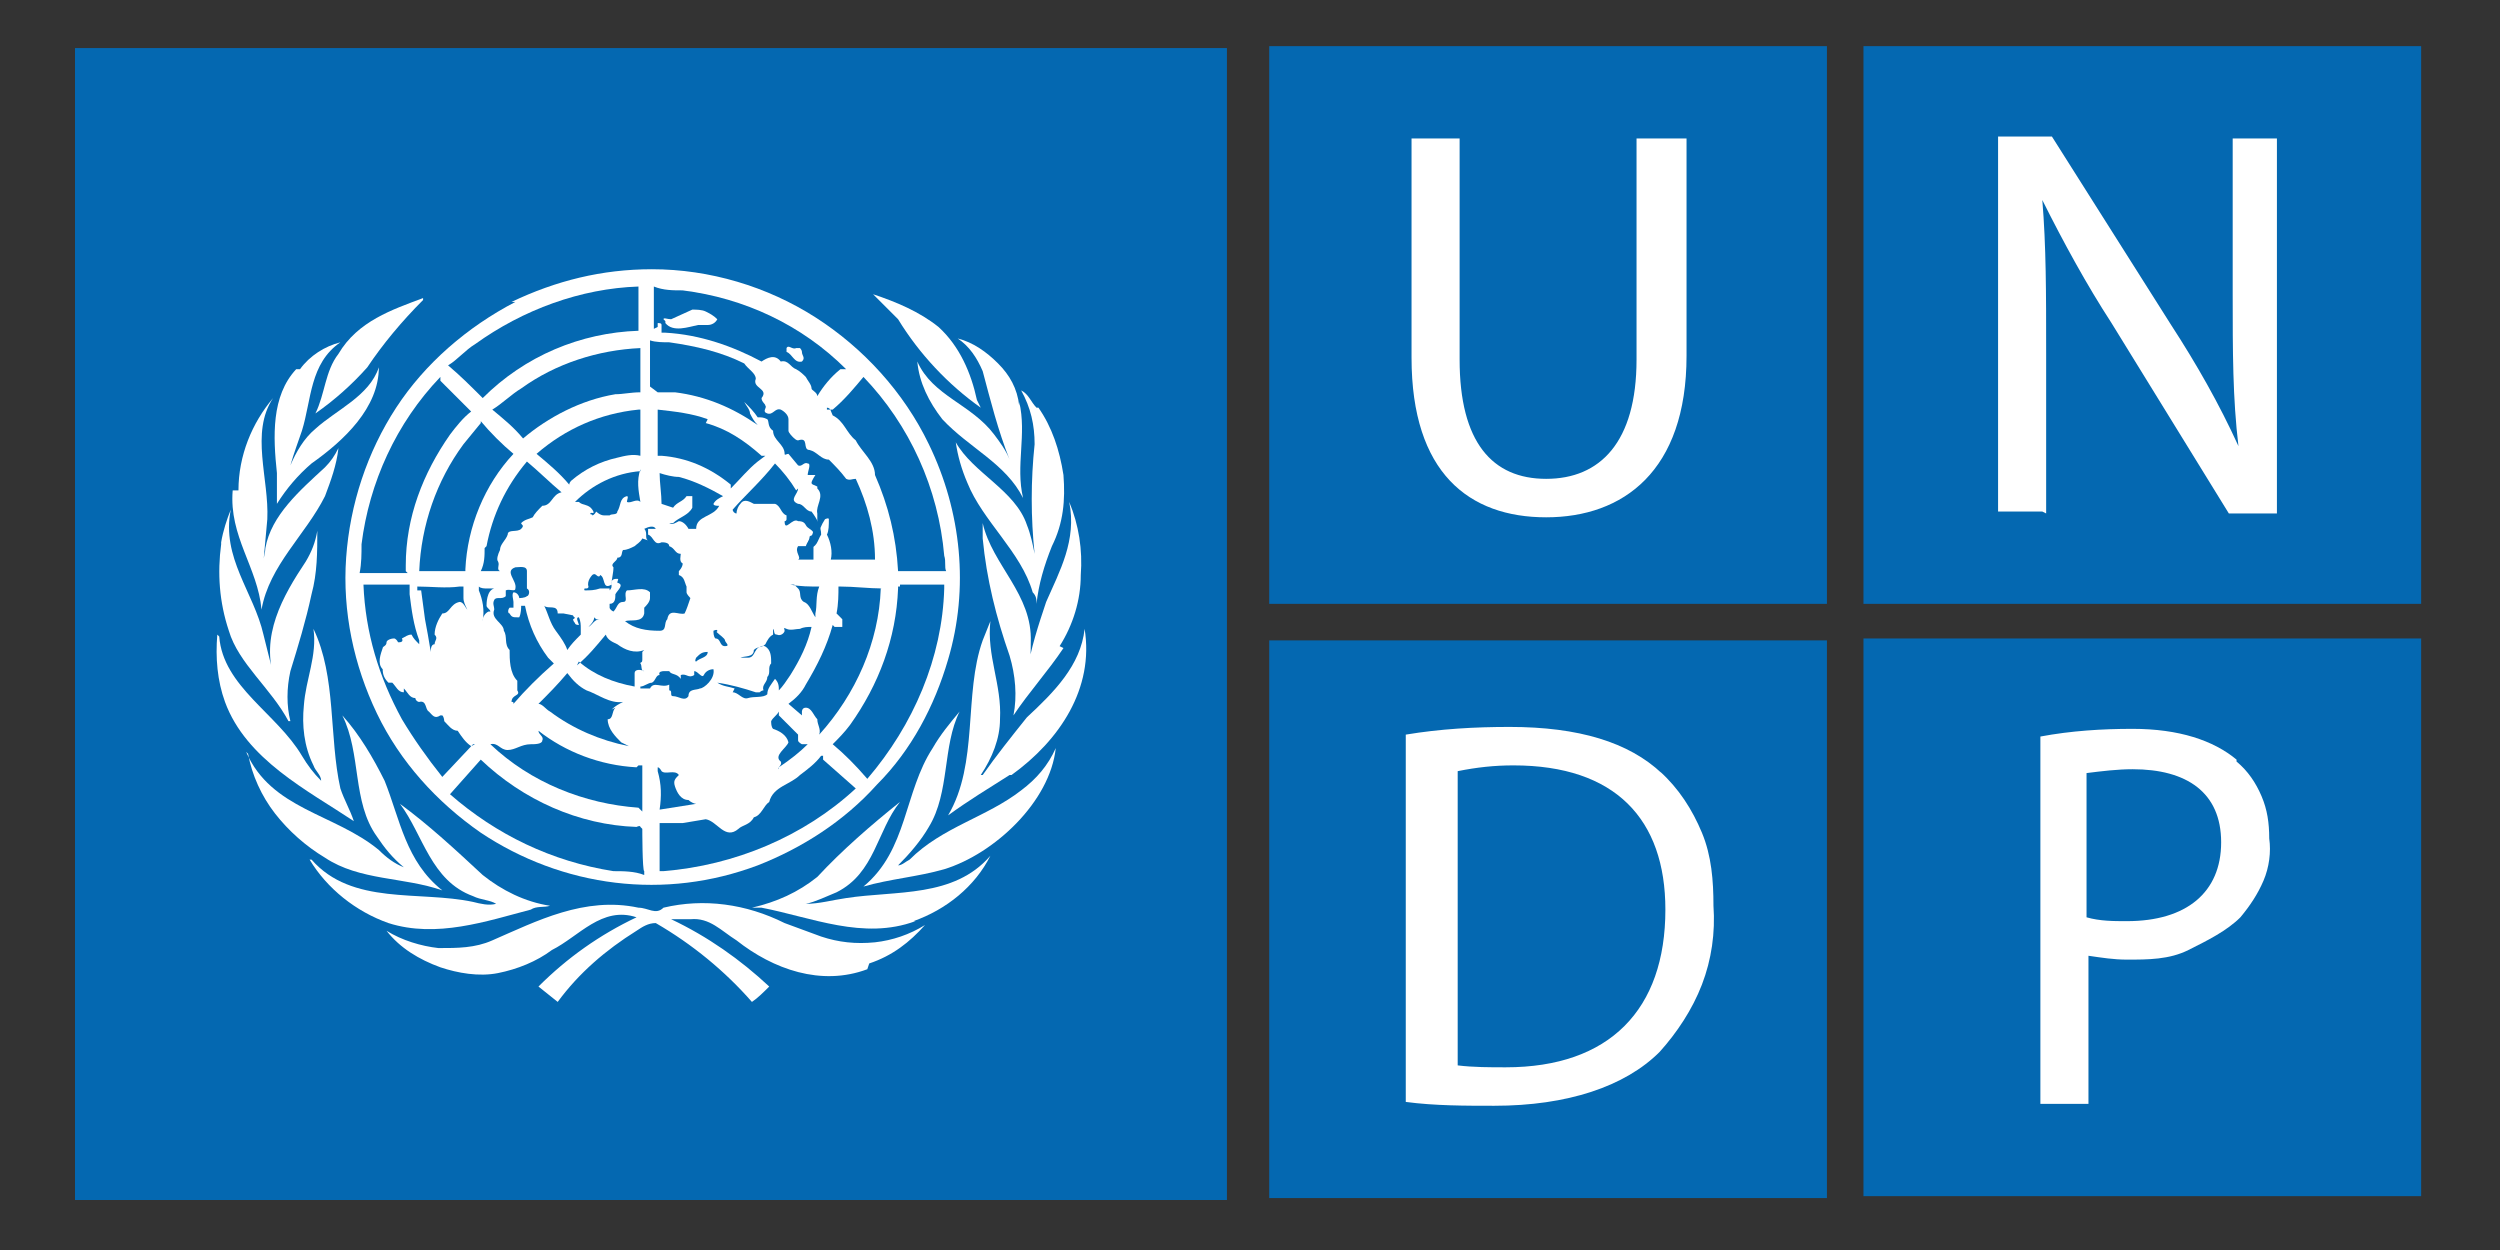 <?xml version="1.0" encoding="UTF-8"?>
<svg id="Vrstva_1" data-name="Vrstva 1" xmlns="http://www.w3.org/2000/svg" version="1.1" viewBox="0 0 130 65">
  <rect x="0" y="0" width="130" height="65" fill="#333333" stroke="none"/>
  <defs>
    <style>
      .cls-1 {
        fill: #0468b1;
      }

      .cls-1, .cls-2 {
        stroke-width: 0px;
      }

      .cls-2 {
        fill: #fff;
      }
    </style>
  </defs>
  <path class="cls-1" d="M63.8,2.5H3.9v59.9h59.9V2.5Z"/>
  <path class="cls-2" d="M55.3,33.7c-.8,1.2-1.8,2.3-2.6,3.5.2-1,.1-2.1-.2-3.1-.7-2-1.2-4-1.4-6.1v-.8c.5,2.2,2.6,3.7,2.5,6.2,0,.5,0,1.1-.2,1.6h0c.2-1.3.6-2.5,1-3.7.7-1.6,1.6-3.2,1.2-5.2.5,1.2.7,2.5.6,3.8,0,1.3-.4,2.6-1.1,3.7"/>
  <path class="cls-2" d="M54,21.2c.7,1,1.1,2.2,1.3,3.5.1,1.3,0,2.5-.6,3.7-.4,1-.7,2-.8,3,0-.2,0-.4-.2-.6-.6-2.1-2.6-3.7-3.4-5.7-.3-.7-.5-1.4-.6-2.1.9,1.6,3.1,2.5,3.7,4.3.2.5.3,1,.4,1.5,0,0,0,0,0,0,0,0,0,0,0,0-.2-1.9-.2-3.8,0-5.7,0-1-.2-1.9-.7-2.8.4.2.5.6.8.9"/>
  <path class="cls-2" d="M53,20.9c.4,1.7-.2,3.3.2,5-.9-1.8-2.8-2.6-4.2-4.1-.7-.9-1.2-1.9-1.3-3,.8,1.8,2.8,2.2,4,3.8.3.4.6.8.8,1.3-.6-1.5-1-3.1-1.4-4.6-.3-.7-.7-1.3-1.3-1.7.8.2,1.5.7,2.1,1.3.6.6,1,1.3,1.1,2.2"/>
  <path class="cls-2" d="M48.8,17c1.1,1,1.7,2.4,2,3.8l.2.4c-1.7-1.2-3.2-2.8-4.3-4.6l-1.3-1.3c1.2.4,2.4.9,3.4,1.7"/>
  <path class="cls-2" d="M26.6,15.7c2.3-1.1,4.7-1.7,7.3-1.7,3,0,6,.9,8.5,2.5,2.5,1.6,4.6,3.9,5.9,6.6,1.7,3.5,2.1,7.5,1,11.2-.7,2.4-1.9,4.7-3.7,6.5-1.7,1.9-3.9,3.3-6.2,4.2-2.4.9-4.9,1.2-7.4.9-2.5-.3-4.9-1.2-7-2.6-2.3-1.6-4.2-3.7-5.4-6.2-1.2-2.5-1.8-5.3-1.6-8.1s1.1-5.5,2.6-7.8c1.5-2.3,3.7-4.2,6.2-5.5"/>
  <path class="cls-2" d="M22,15.6c-1.1,1.1-2.1,2.3-2.9,3.5-.8.9-1.7,1.7-2.7,2.4.5-1,.5-2.2,1.2-3.1,1-1.7,2.8-2.3,4.4-2.9Z"/>
  <path class="cls-2" d="M15.6,19.2c.5-.7,1.3-1.2,2.1-1.4-1.6,1.1-1.5,3-2,4.6-.2.6-.4,1.1-.6,1.8h0c.3-.7.7-1.4,1.3-1.9,1.1-1,2.8-1.7,3.3-3.2,0,2.1-1.8,3.8-3.5,5-.7.6-1.3,1.3-1.8,2.1,0-.5,0-1.1,0-1.6-.2-1.9-.3-4,1-5.4"/>
  <path class="cls-2" d="M12.4,25.5c0-1.8.7-3.5,1.8-4.8,0,0,0,0,0,0-1.2,1.8-.2,4.2-.3,6.3l-.2,2.2s0,0,0,0c0-.2.1-.5.1-.7.3-1.7,1.8-3,3.1-4.2.3-.3.5-.6.7-1-.1.9-.4,1.7-.7,2.5-1,2-2.9,3.6-3.3,5.9-.2-2.2-1.7-3.8-1.5-6.2Z"/>
  <path class="cls-2" d="M11.5,28.2c.1-.6.3-1.2.5-1.7-.5,2.5,1.2,4.3,1.7,6.5.2.8.4,1.6.6,2.4h0c-.8-2.3.4-4.4,1.6-6.2.3-.5.5-1,.6-1.6,0,1.1,0,2.2-.3,3.3-.3,1.4-.7,2.7-1.1,4-.2.9-.2,1.8,0,2.6h-.1c-.9-1.7-2.6-3-3.1-4.7-.5-1.5-.6-3-.4-4.5Z"/>
  <path class="cls-2" d="M11.4,33.1c.2,2.6,3,4,4.3,6.2.3.5.6.9,1,1.3,0-.3-.3-.5-.4-.8-.5-1-.6-2.1-.5-3.1.1-1.4.7-2.6.5-4,1.2,2.5.8,5.6,1.4,8.3.2.6.5,1.1.7,1.7-2.4-1.6-5.6-3.2-6.7-6.2-.4-1.1-.5-2.3-.4-3.5Z"/>
  <path class="cls-2" d="M12.8,39.1c1.3,3,4.6,3.2,6.9,5.1.4.4.8.7,1.3.9-.6-.5-1-1-1.4-1.6-1.3-1.8-.8-4.3-1.8-6.3.9,1,1.6,2.2,2.2,3.4.8,2,1.1,4.2,3,5.7-2-.7-4.3-.5-6.1-1.7-1-.6-1.9-1.4-2.6-2.3-.7-.9-1.2-2-1.4-3.1Z"/>
  <path class="cls-2" d="M16.2,44.7c2.1,2.4,5.6,1.6,8.4,2.2.4.1.8.2,1.2.1-.3-.2-.8-.2-1.2-.4-2.2-.8-2.6-3.2-3.8-4.8,1.5,1.1,2.9,2.4,4.3,3.7,1,.8,2.2,1.4,3.5,1.6-.3.1-.7,0-1,.2-2.3.6-4.9,1.5-7.4.7-1.7-.6-3.2-1.8-4.1-3.3Z"/>
  <path class="cls-2" d="M45.1,50.4c-2.4.9-4.9,0-6.8-1.5-.8-.5-1.4-1.2-2.4-1.1-.3,0-.7,0-1,0,1.9.9,3.6,2.1,5.1,3.5-.3.3-.6.6-.9.8-1.4-1.6-3.1-3-5-4.1-.4,0-.7.2-1,.4-1.6,1-3,2.2-4.1,3.7l-1-.8c1.5-1.5,3.2-2.7,5.1-3.6-1.8-.6-3,1-4.4,1.7-.8.6-1.8,1-2.8,1.2s-2.1,0-3-.3c-1.1-.4-2.1-1-2.8-1.9.8.5,1.8.8,2.7.9,1,0,1.9,0,2.8-.4,2.3-1,4.8-2.3,7.6-1.7.5,0,.9.4,1.3,0,2.1-.5,4.3-.2,6.3.8l1.9.7c.9.3,1.8.4,2.8.3.9-.1,1.8-.4,2.6-.9-.8.9-1.7,1.6-2.9,2"/>
  <path class="cls-2" d="M47.6,47.9c-2.7,1-5.4-.2-8-.7h-.5c1.3-.3,2.4-.8,3.4-1.6,1.3-1.4,2.8-2.7,4.3-3.9-1.2,1.5-1.3,3.7-3.3,4.7-.5.2-1.1.5-1.6.6.7,0,1.4-.2,2.1-.3,2.6-.4,5.6,0,7.5-2.2-.8,1.6-2.3,2.8-4,3.4"/>
  <path class="cls-2" d="M49.1,45.2c-1.4.4-2.8.5-4.2.9,2.3-1.9,2.1-4.9,3.6-7.2.4-.7.9-1.3,1.4-1.9-.9,1.8-.5,4.2-1.6,6-.4.7-1,1.4-1.6,2,.2,0,.4-.2.6-.3,1.7-1.7,4-2.2,5.8-3.6.8-.6,1.4-1.3,1.8-2.2-.3,2.8-3.2,5.5-5.8,6.3"/>
  <path class="cls-2" d="M52.5,40.3c-1.1.7-2.1,1.3-3.2,2.1h0c1.6-2.7.8-6.3,1.8-9.1l.4-1c-.2,1.8.6,3.3.5,5.1,0,1-.4,2-1,2.9h.1c.7-1,1.5-2,2.3-3,1.4-1.3,2.8-2.7,3-4.6.5,3.1-1.3,5.8-3.8,7.6"/>
  <path class="cls-1" d="M40.5,40.1v-.2c.6-.4,1.1-.8,1.5-1.2h0c0,0-.2,0-.3,0,0,0-.2-.1-.2-.2,0,0,0-.2,0-.3l-1-1v-.2c-.1.2-.3.3-.4.5,0,.1,0,.3.1.4.3.1.7.3.8.7-.1.3-.8.7-.4,1,.1.2-.2.3-.1.4"/>
  <path class="cls-1" d="M34.8,27.2c.2.1.3,0,.5-.1.2,0,.4.2.5.4.1,0,.3,0,.4,0,0-.7.9-.6,1.2-1.2h-.1c0,0-.2,0-.2-.1.1-.2.3-.3.5-.4-.7-.4-1.5-.8-2.3-1-.3,0-.7-.1-1-.2,0,.5.1,1.1.1,1.6l.6.2c.2-.3.5-.3.7-.6.1,0,.2,0,.3,0,0,.2,0,.4,0,.6-.2.4-.7.5-1,.8"/>
  <path class="cls-1" d="M43.3,32.5c-.3,1.1-.8,2.1-1.4,3.1-.2.4-.5.7-.9,1l.7.6v-.2c0,0,0-.2.2-.2.3,0,.4.4.6.6,0,.3.2.5.1.8,1.9-2.1,3.1-4.8,3.2-7.6h.1c-.7,0-1.5-.1-2.2-.1h-.1c0,.4,0,.9-.1,1.4l.3.3c0,0,0,.1,0,.2,0,0,0,.1,0,.2,0,0-.1,0-.2,0s-.1,0-.2,0"/>
  <path class="cls-1" d="M41.4,25.5c-.3-.5-.7-1-1.1-1.4h0c-.7.9-1.5,1.6-2.2,2.4,0,.1.1.2.2.2,0-.2.1-.4.2-.5.2-.3.5-.1.7,0,.4,0,.8,0,1.1,0,.3.1.3.5.6.6,0,0,0,.1,0,.2,0,0,0,.1-.1.1,0,.6.4-.2.7,0,.1,0,.3,0,.4.2s.3.2.4.4c0,.2-.1.1-.2.2,0,.2-.2.4-.1.6.5,0,.5-.4.7-.7,0-.4-.2-.8-.5-1.2-.3,0-.4-.4-.7-.4-.5-.2,0-.5,0-.8"/>
  <path class="cls-1" d="M34.3,42.1c.6-.1,1.3-.2,1.9-.3-.1,0-.3-.1-.4-.2-.4,0-.6-.4-.7-.7-.1-.3,0-.4.2-.6-.2-.3-.7,0-.9-.2,0,0-.1-.2-.2-.2v.2c.2.7.2,1.3.1,2"/>
  <path class="cls-1" d="M34.8,35.9c.2,0,0,.3.2.3.3,0,.6.3.8,0,0-.4.4-.3.6-.4.2,0,.8-.5.7-1h0c-.2,0-.4.1-.5.3s-.3-.2-.5-.2c0,0,0,0,0,0,0,0,0,0,0,0,0,0,0,.2,0,.2-.3.2-.4-.1-.7,0h0c0,.1,0,.2,0,.2-.2-.3-.5-.2-.6-.4-.1,0-.2,0-.3,0,0,0-.3,0-.2.2-.2,0-.2.3-.4.4-.2,0-.4.2-.6.2,0,0,0,.1,0,.1.2,0,.3,0,.5,0,.2-.4.6,0,1-.2"/>
  <path class="cls-1" d="M37.1,32.8c0,.1,0,.3.1.4.3,0,.2.4.5.4.3,0,0-.2,0-.3,0-.1-.3-.3-.4-.4s0,0,0-.1-.2,0-.2,0"/>
  <path class="cls-1" d="M36.8,21.8c-.8-.3-1.7-.4-2.6-.5v.2c0,0,0,2.2,0,2.2h.2c1.3.1,2.5.6,3.6,1.5v.2c.5-.5.9-1,1.4-1.4l.4-.3h-.2c-.9-.8-1.8-1.4-2.9-1.7"/>
  <path class="cls-1" d="M21.9,30.7l.2,1.5c.1.5.2,1.1.3,1.7,0-.1,0-.4.2-.4,0-.2.2-.3,0-.5,0-.4.2-.8.4-1.1.4,0,.4-.5.9-.6.2,0,.3.3.4.4-.1-.2-.2-.4-.2-.6,0-.2,0-.4,0-.6h-.2c-.7.1-1.5,0-2.2,0v.2Z"/>
  <path class="cls-1" d="M36.2,34.4c.2-.2.6-.2.6-.5-.3,0-.4.1-.6.3,0,0-.1.2,0,.2Z"/>
  <path class="cls-1" d="M41.3,30.4l.2.2c.2.2,0,.5.3.7.3.1.4.5.6.8,0,0,0-.2,0-.2.1-.4,0-.9.2-1.4-.5,0-1,0-1.5-.1Z"/>
  <path class="cls-1" d="M38.1,36c.3,0,.5.4.8.3s.8,0,1-.2c0-.3.2-.5.4-.8h0c.2.2.2.4.2.6.2-.2.4-.5.6-.8.5-.8.9-1.6,1.1-2.5-.2,0-.4,0-.6.1-.2,0-.5.1-.7,0-.2-.1-.1,0-.1.1,0,.1-.2.3-.4.2-.2,0-.1-.2-.2-.3,0,0,0,.2,0,.3-.2.1-.3.3-.4.5-.2.2-.4.1-.6.3,0,.4-.5.3-.7.4,0,0,0,0,0,0,0,0,.1,0,.2,0,0,0,.1,0,.2,0,.3,0,.3-.3.5-.5.2-.1.3-.2.5,0,.2.2.2.5.2.8-.2.2,0,.5-.2.7,0,.3-.3.4-.2.7,0,0-.1,0-.2.1,0,0-.2,0-.2,0-.6-.2-1.3-.4-2-.5,0,0,0,0,0,0,0,0,0,0,0,0,.3.2.6.2.9.3"/>
  <path class="cls-1" d="M33.3,43h0c0-.1-.2,0-.2,0-3-.1-5.9-1.4-8.1-3.5h0c0,0-1.6,1.8-1.6,1.8,2.4,2.1,5.3,3.5,8.5,4,.5,0,1.1,0,1.6.2v-.2c-.1,0-.1-2.2-.1-2.2Z"/>
  <path class="cls-1" d="M30.1,34.4c.8.7,1.8,1.1,2.9,1.3,0-.2,0-.5,0-.7s.3-.2.5-.1c0,0,0,0,0,0,0,0,0,0,0,0,0,0,0,0,0,0,0,0,0,0,0,0-.2,0-.1-.3-.2-.4,0-.1.1,0,.1-.2,0-.1,0-.3,0-.4,0,0,0,0,.1-.1-.5.2-1,0-1.4-.3-.2-.1-.5-.2-.6-.5-.5.6-.9,1.1-1.5,1.6Z"/>
  <path class="cls-1" d="M29.3,31.9h-.3c0-.5-.5-.2-.7-.4.2.4.3.9.6,1.3s.5.7.6,1c.2-.3.4-.5.7-.8,0-.1,0-.2,0-.3,0-.2,0-.4-.1-.6-.2,0,0,.3,0,.4,0,0,0,0,0,0,0,0,0,0,0,0,0,0,0,0,0,0,0,0,0,0,0,0,0,0-.2,0-.2-.1,0,0-.1-.1-.1-.2.2-.1,0-.1,0-.2"/>
  <path class="cls-1" d="M30.9,32.1c0,.2-.2.4-.3.5.2-.1.3-.4.6-.4h-.2Z"/>
  <path class="cls-1" d="M33.1,39.9c-1.9-.1-3.7-.8-5.1-1.9,0,.2.3.3.2.5,0,.2-.4.2-.6.2-.5,0-.8.3-1.2.3-.4,0-.5-.4-.9-.3,2.1,2,4.9,3.1,7.7,3.3l.2.2v-.3c0,0,0-2.1,0-2.1h-.2Z"/>
  <path class="cls-1" d="M24.5,38.8c-.3-.2-.5-.5-.7-.8-.3,0-.5-.3-.7-.5,0,0,0-.2-.1-.3h-.1c-.3.2-.4,0-.6-.2-.2-.1-.1-.6-.5-.5-.1,0-.2-.1-.2-.2-.3,0-.4-.3-.6-.5,0,0,0,.2,0,.2-.3,0-.4-.3-.6-.5,0,0-.1,0-.2,0-.2-.2-.3-.4-.3-.7-.3-.3-.1-.8,0-1.1,0-.1.2-.1.2-.3,0-.1.2-.2.4-.2,0,0,.1,0,.2.2.1,0,.3,0,.2-.2.2-.1.3-.2.5-.2.1.2.2.3.4.5v-.2c-.3-.8-.4-1.6-.5-2.4,0,0,0,0,0-.1,0-.1,0-.3,0-.4h-.2c0,0-2.2,0-2.2,0,.1,2.5.8,4.8,2,7,.6,1,1.3,2,2.1,3l1.6-1.7h.1Z"/>
  <path class="cls-1" d="M27.1,20.2c-.5.3-1,.8-1.5,1.1.6.5,1.1.9,1.6,1.5h0c1.3-1.1,3-2,4.8-2.3.4,0,.8-.1,1.3-.1,0-.8,0-1.5,0-2.3-2.2.1-4.4.8-6.2,2.1"/>
  <path class="cls-1" d="M25.2,28.5c0,.4,0,.8-.2,1.2.3,0,.7,0,1,0-.2-.1,0-.3-.1-.5-.1-.1,0-.4.1-.6,0-.3.3-.5.4-.8,0-.3.5-.1.7-.3.2-.2,0-.2,0-.3.2-.2.4-.2.6-.3.1-.2.3-.4.5-.6.5,0,.5-.6,1-.7-.6-.5-1.2-1.1-1.8-1.6-1.1,1.3-1.8,2.8-2.1,4.4"/>
  <path class="cls-1" d="M25.5,31.8c0-.1-.2-.2-.2-.3,0-.1,0-.8.4-.9-.1,0-.3,0-.4,0-.1,0-.3,0-.4-.1v.2c.2.5.3,1,.2,1.6,0-.2.1-.4.3-.5Z"/>
  <path class="cls-1" d="M27.7,37.5h0c0,0,0,0,0,0h0Z"/>
  <path class="cls-1" d="M25,22l-.9,1.1c-1.4,1.9-2.2,4.2-2.3,6.6h2.4c0,0,0,0,0-.1.1-2.2,1-4.4,2.5-6-.6-.5-1.2-1.1-1.7-1.7h0Z"/>
  <path class="cls-1" d="M31.8,36.9c.2-.2.4-.3.6-.4-.7.1-1.3-.4-1.9-.6-.4-.2-.7-.5-1-.9-.5.6-1,1.1-1.5,1.6.2,0,.4.3.6.4,1.2.9,2.6,1.5,4.1,1.8l-.4-.2c-.3-.3-.7-.7-.7-1.2.3,0,.2-.4.4-.6"/>
  <path class="cls-1" d="M26.3,30.6v.4c-.2.2-.5,0-.6.2-.1.2,0,.3,0,.5-.2.5.5.7.5,1.1.2.3,0,.7.3,1,0,.5,0,1.2.4,1.6v.5c.2.3-.3.2-.3.6.1,0,.1,0,.1.1.6-.7,1.3-1.4,2.1-2.1l-.3-.3c-.6-.8-1-1.7-1.2-2.7h-.2c0,.1,0,.4-.1.6h-.1c-.2,0-.3,0-.4-.2-.1,0-.1-.2,0-.3,0,0,.1,0,.2,0,0,0,0-.2,0-.3,0-.1-.1-.4,0-.5.2,0,.3.2.3.3,0,0,.3,0,.4-.1.1,0,.2-.3,0-.4,0-.3,0-.6,0-.9,0-.3-.4-.2-.6-.2-.6.2.1.7,0,1.1,0,.2-.3,0-.5.1Z"/>
  <path class="cls-1" d="M46.8,30.5h-.1c0-.1,0,.1,0,.1-.1,2.6-1,5-2.5,7.1-.3.4-.6.7-.9,1,.6.5,1.2,1.1,1.8,1.8h0c2.4-2.8,3.9-6.3,4-9.9v-.2c0,0,0,0,0,0h-2.3Z"/>
  <path class="cls-1" d="M25.1,20.7h0c2.2-2.2,5.1-3.4,8.1-3.5v-.2c0,0,0-1.9,0-1.9v-.2c-3,.1-6,1.2-8.5,3-.5.3-.9.8-1.4,1.1h0c.6.5,1.2,1.1,1.8,1.7"/>
  <path class="cls-1" d="M33.2,21.3c-2,.2-3.8,1-5.3,2.3.6.5,1.2,1,1.7,1.6,0,0,0-.1.1-.2.7-.6,1.5-1,2.4-1.2.4-.1.8-.2,1.2-.1,0-.8,0-1.6,0-2.4h-.1Z"/>
  <path class="cls-1" d="M33.3,24.5c-1.3.1-2.5.7-3.4,1.6h.2c.2.2.5.1.7.4s-.1.1-.1.2c0,.1.1,0,.1.1,0,0,.1,0,.2-.2,0,0,.2.2.4.2,0,0,0,0,.1,0,0,0,0,0,.1,0,0,0,0,0,.1,0,0,0,0,0,0,0,.1-.1.4,0,.4-.2.2-.3.1-.7.5-.8.1,0,0,.2,0,.3.2.1.5-.2.7,0-.1-.6-.2-1.1,0-1.7Z"/>
  <path class="cls-1" d="M33.4,28c-.1.2-.3.3-.4.4-.2.1-.4.2-.6.2-.1.1,0,.4-.3.4,0,.2-.4.3-.2.5,0,.3-.1.6-.1.9-.5.3-.3-.4-.6-.5h0c0,.1-.1.1-.2,0s-.2,0-.2,0c0,0-.3.3-.2.6,0,.2-.3,0-.2.2.3,0,.5,0,.8-.1.2,0,.3,0,.5,0,0,0,0,0,0,0,0,0,0,0,0,.1h0c0,0,.1-.1.1-.2,0,0,0-.1,0-.2,0-.2.2-.2.3-.2.1,0,0,.1,0,.2.4.1,0,.4-.1.6,0,.2,0,.5-.3.5,0,0,0,0,0,0,0,0,0,0,0,0h0c0,0,0,.1,0,.2,0,0,0,.1.2.2.2-.2.2-.5.5-.5.3,0,0-.4.2-.6.4,0,.9-.2,1.2.1,0,.1,0,.2,0,.3,0,.2-.2.4-.3.5,0,0,0,.1,0,.2,0,0,0,.1,0,.1-.1.5-.7.3-1,.4.5.4,1.1.5,1.8.5.4,0,.2-.4.4-.6.1-.6.6-.2.9-.3.1-.2.2-.5.3-.8,0,0-.2-.2-.2-.3,0-.1,0-.2,0-.3-.1-.2-.1-.5-.4-.6v-.2s.2-.2.2-.4c-.2-.1-.1-.4-.1-.5-.3,0-.3-.3-.6-.4,0-.2-.3-.2-.4-.2-.4.2-.4-.3-.7-.4,0,0,0-.2,0-.3.1,0,.3,0,.5,0h-.1c-.1-.2-.4-.1-.6,0,.2.2,0,.5.2.6"/>
  <path class="cls-1" d="M21.1,29.7v-.3c0-2.5.9-4.8,2.3-6.8.3-.4.7-.9,1.1-1.2-.5-.5-1.1-1.1-1.6-1.6v-.2c-2.3,2.4-3.7,5.5-4.1,8.7,0,.5,0,1-.1,1.5.8,0,1.6,0,2.5,0"/>
  <path class="cls-1" d="M42.7,39.3c-.3.4-.7.7-1.1,1-.5.5-1.4.6-1.6,1.4-.3.2-.4.7-.8.8-.2.4-.6.4-.8.6-.7.6-1.1-.4-1.7-.5l-1.2.2c-.4,0-.8,0-1.2,0,0,.8,0,1.7,0,2.5h.2c3.7-.3,7.3-1.8,10-4.3l-1.7-1.5v-.2Z"/>
  <path class="cls-1" d="M34.2,17c0,0,0-.1,0-.2.1,0,.2,0,.2.1,0,.1,0,.3,0,.4,0,0,.1,0,.2,0,1.8.1,3.5.7,5,1.5.3-.2.7-.4,1,0,.4-.1.5.3.8.4.2.1.4.3.5.4.1.2.3.4.3.6,0,.1.3.2.3.4.3-.5.7-1,1.2-1.4h.3c-2.3-2.3-5.3-3.7-8.5-4.1-.5,0-1,0-1.5-.2,0,.7,0,1.5,0,2.2"/>
  <path class="cls-1" d="M34.2,20.4c.3,0,.6,0,.9,0,1.6.2,3,.8,4.3,1.7-.2-.2-.3-.4-.4-.6,0,0,0,0,0,0s0,0,0,0c0-.2-.2-.4-.3-.6,0,0,0,0,0,0,0,0,0,0,0,0,.3.3.5.5.7.8.2,0,.3,0,.5.1.1.1,0,.4.3.6,0,.5.6.7.6,1.2,0,.1.1,0,.2,0l.5.6s0,0,0,0c0,0,0,0,0,0,0,0,0,0,0,0,0,0,0,0,0,0,.2.1.3-.2.5-.1.2,0,0,.4,0,.6.1,0,.3,0,.4,0,0,0-.2.3-.2.4,0,.1.1.1.3.2,0,0,0,0,0,0,0,0,0,0,0,0,0,0,0,0,0,0,0,0,0,0,0,.1.4.4-.1.9,0,1.3,0,.1,0,.3,0,.4,0,.1-.1.3-.2.4,0,.4-.3.6-.4.9h-.4c-.2.3.2.6,0,.7h.9-.1c0-.3,0-.5,0-.7,0-.2,0-.4.2-.5.1-.3.2-.6.4-.9,0,0,.2-.1.2,0,0,.3,0,.6-.1.8.2.4.3.9.2,1.3.8,0,1.6,0,2.3,0h0c0-1.5-.4-2.9-1-4.2-.2,0-.3.1-.5,0,0,0,0,0,0,0,0,0,0,0,0,0-.3-.4-.6-.7-.9-1-.4,0-.6-.4-1-.5-.4,0,0-.7-.6-.5-.1,0-.2-.1-.3-.2,0,0-.2-.2-.2-.3,0-.2,0-.4,0-.6,0-.2-.2-.4-.4-.5-.3-.1-.4.3-.7.2s0-.3-.1-.4c0-.1-.2-.2-.2-.4.4-.5-.5-.5-.3-1,0-.3-.4-.5-.6-.8-1.2-.6-2.5-.9-3.9-1.1-.3,0-.7,0-1-.1h0v2.4"/>
  <path class="cls-1" d="M43,21.2c.2,0,.2.2.3.4.6.3.7.9,1.2,1.3.3.6,1,1.1,1,1.8.7,1.6,1.1,3.2,1.2,5h0c0,0,.1,0,.2,0h2.3c-.1-.2,0-.5-.1-.8-.3-3.5-1.8-6.8-4.2-9.3-.5.6-1,1.2-1.6,1.7h-.3Z"/>
  <path class="cls-2" d="M34.5,16.6c0-.1.2,0,.4,0l1.1-.5c.2,0,.5,0,.7.1s.4.2.6.4h0c-.1.2-.3.3-.5.3s-.4,0-.5,0c-.5.1-1.3.4-1.7-.1,0,0,0,0,0-.1"/>
  <path class="cls-2" d="M41.4,18.1c0,0,.2,0,.2,0,0,0,.1.1.1.2,0,.2.2.3,0,.5-.4.1-.5-.4-.8-.5,0,0,0,0,0-.1,0,0,0,0,0-.1.1-.2.3.1.5,0"/>
  <path class="cls-1" d="M95,2.4h-29v29h29V2.4Z"/>
  <path class="cls-2" d="M73.4,7.2v11.4c0,6,3,8.3,7,8.3s7.3-2.4,7.3-8.4V7.2h-2.6v11.5c0,4.3-1.9,6.2-4.7,6.2s-4.5-1.9-4.5-6.2V7.2h-2.5Z"/>
  <path class="cls-1" d="M125.9,2.4h-29v29h29V2.4Z"/>
  <path class="cls-2" d="M106.4,26.7v-8.3c0-3.2,0-5.6-.2-8h0c1.1,2.2,2.3,4.4,3.6,6.4l6.1,9.9h2.5V7.2h-2.3v8.1c0,3,0,5.4.3,7.9h0c-1-2.2-2.2-4.3-3.5-6.3l-6.2-9.8h-2.8v19.5h2.3Z"/>
  <path class="cls-1" d="M125.9,33.2h-29v29h29v-29Z"/>
  <path class="cls-2" d="M116.3,39.5c-1.2-1-3-1.6-5.4-1.6-1.6,0-3.2.1-4.8.4v19.1h2.5v-7.7c.7.1,1.3.2,2,.2,1.1,0,2.2,0,3.2-.5s2-1,2.7-1.7c.5-.6.9-1.2,1.2-1.9.3-.7.4-1.5.3-2.2,0-.8-.1-1.5-.4-2.2-.3-.7-.7-1.3-1.3-1.8"/>
  <path class="cls-1" d="M110.6,47.9c-.7,0-1.4,0-2.1-.2v-7.5c.8-.1,1.6-.2,2.4-.2,2.8,0,4.6,1.2,4.6,3.8s-1.8,4.1-4.9,4.1Z"/>
  <path class="cls-1" d="M95,33.3h-29v29h29v-29Z"/>
  <path class="cls-2" d="M86.4,40.2c-1.7-1.6-4.3-2.4-7.9-2.4-1.8,0-3.6.1-5.4.4v19.1c1.5.2,3.1.2,4.6.2,3.8,0,6.8-1,8.6-2.8.9-1,1.7-2.2,2.2-3.5.5-1.3.7-2.7.6-4.1,0-1.3-.1-2.6-.6-3.8-.5-1.2-1.2-2.3-2.2-3.2"/>
  <path class="cls-1" d="M78.3,55.5c-.8,0-1.7,0-2.5-.1v-15.3c1-.2,1.9-.3,2.9-.3,5.3,0,7.9,2.8,7.9,7.5,0,5.2-2.9,8.2-8.3,8.2Z"/>
</svg>